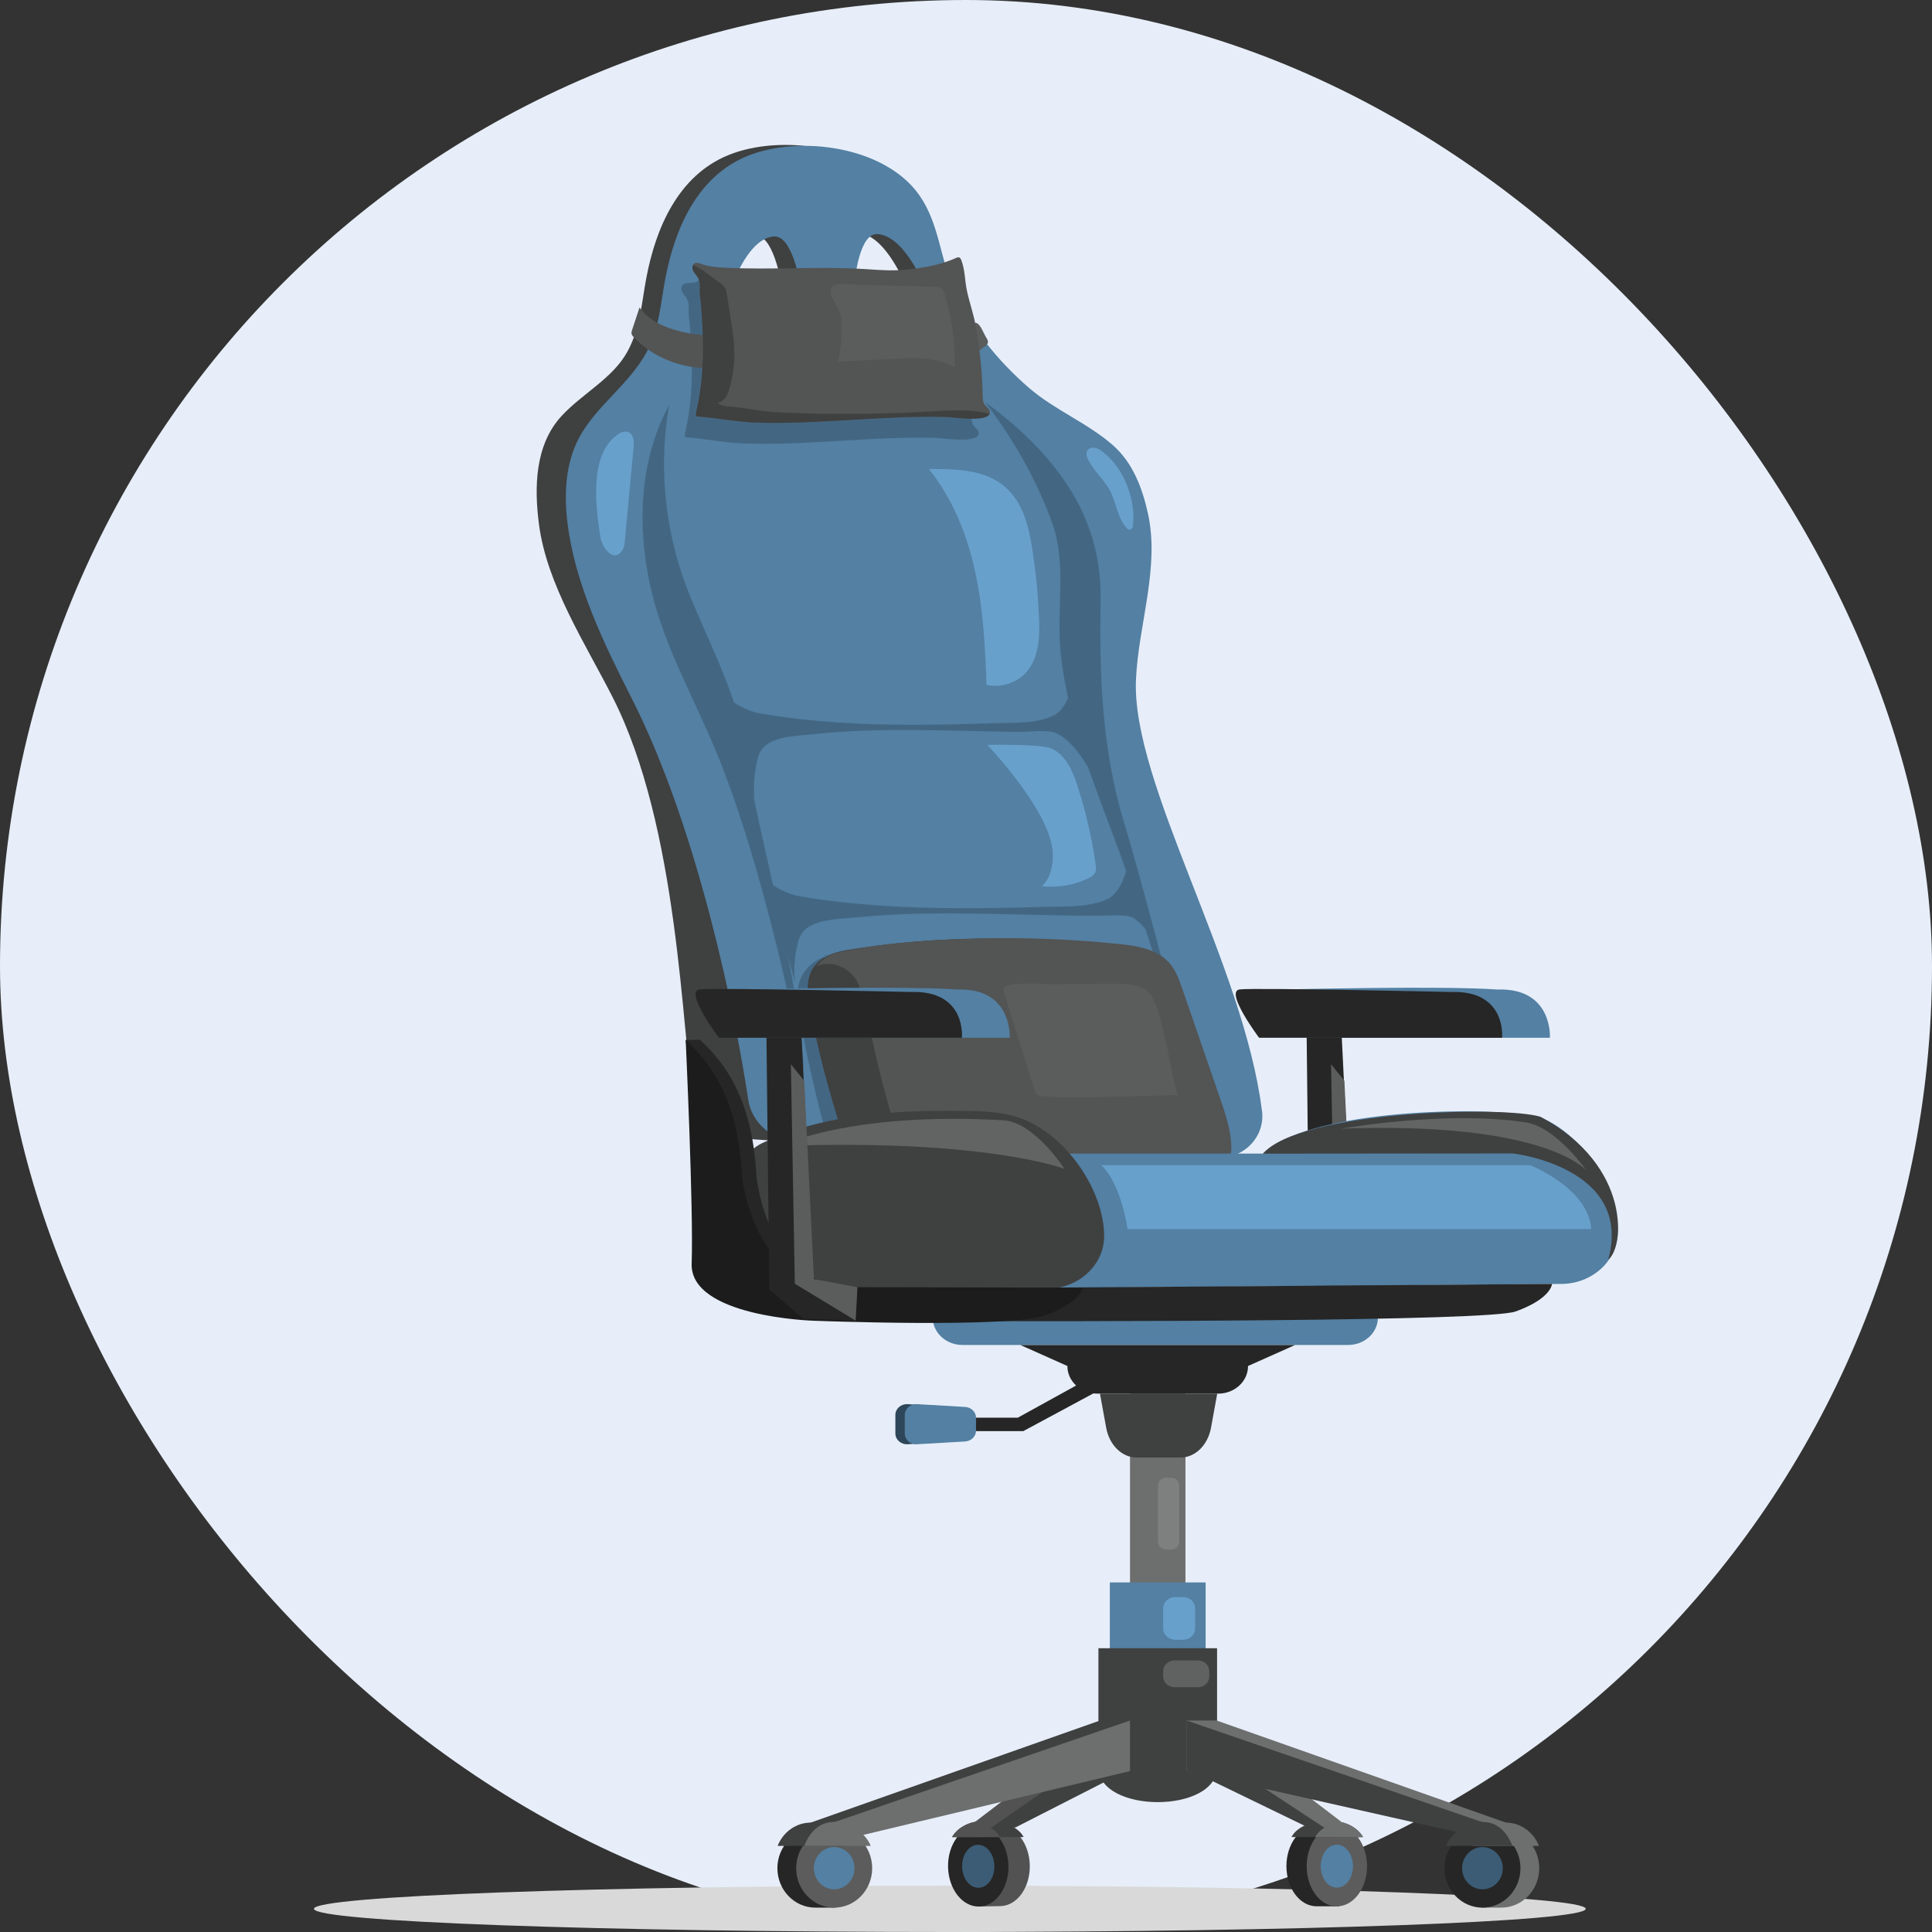 <svg xmlns="http://www.w3.org/2000/svg" width="80" height="80" viewBox="0 0 80 80" fill="none"><rect x="0" y="0" width="80" height="80" fill="#333333" stroke="none"/><rect width="80" height="80" rx="40" fill="#E7EEF9"></rect><g clip-path="url(#clip0_313_5383)"><path d="M65.661 79.04C65.661 79.57 53.871 80 39.33 80C24.789 80 13 79.57 13 79.04C13 78.51 24.789 78.08 39.33 78.08C53.871 78.08 65.661 78.51 65.661 79.04Z" fill="#D9D9D9"></path><path d="M40.451 77.278C40.464 78.017 40.536 78.944 40.536 78.944C40.536 78.944 41.285 78.929 41.42 78.928C42.11 78.918 42.657 78.165 42.642 77.245C42.626 76.326 42.054 75.589 41.363 75.599C41.147 75.602 40.681 75.612 40.681 75.612C40.681 75.612 40.44 76.645 40.451 77.276V77.278Z" fill="#525252"></path><path d="M39.257 77.3C39.273 78.219 39.845 78.956 40.536 78.946C41.226 78.936 41.773 78.183 41.758 77.263C41.742 76.345 41.17 75.607 40.479 75.617C39.789 75.627 39.242 76.381 39.257 77.3Z" fill="#262626"></path><path d="M39.839 77.289C39.846 77.781 40.154 78.175 40.522 78.169C40.891 78.163 41.184 77.761 41.175 77.269C41.167 76.778 40.86 76.384 40.491 76.39C40.123 76.395 39.83 76.798 39.839 77.289Z" fill="#3C5C75"></path><path d="M42.386 76.069C42.386 76.069 40.795 76.075 39.944 76.073C39.648 76.073 39.44 76.073 39.423 76.069C39.423 76.069 39.657 75.588 40.366 75.439C40.496 75.409 40.645 75.394 40.811 75.394C42.102 75.394 42.386 76.069 42.386 76.069Z" fill="#3F4040"></path><path d="M41.401 76.069C41.401 76.069 40.677 76.07 39.944 76.073C39.648 76.073 39.44 76.073 39.423 76.069C39.423 76.069 39.657 75.588 40.366 75.439C41.2 75.589 41.403 76.069 41.403 76.069H41.401Z" fill="#525252"></path><path d="M55.459 77.273C55.459 78.012 55.446 78.935 55.446 78.935C55.446 78.935 54.653 78.936 54.518 78.936C53.828 78.936 53.268 78.192 53.268 77.272C53.268 76.352 53.828 75.608 54.518 75.608C54.733 75.608 55.2 75.611 55.2 75.611C55.2 75.611 55.459 76.64 55.459 77.272V77.273Z" fill="#262626"></path><path d="M55.356 78.938C56.046 78.938 56.606 78.193 56.606 77.274C56.606 76.354 56.046 75.609 55.356 75.609C54.666 75.609 54.107 76.354 54.107 77.274C54.107 78.193 54.666 78.938 55.356 78.938Z" fill="#5C5C5C"></path><path d="M56.025 77.273C56.025 77.765 55.725 78.163 55.356 78.163C54.987 78.163 54.688 77.765 54.688 77.273C54.688 76.782 54.987 76.384 55.356 76.384C55.725 76.384 56.025 76.782 56.025 77.273Z" fill="#5380A3"></path><path d="M53.477 76.069C53.477 76.069 55.068 76.075 55.919 76.073C56.215 76.073 56.423 76.073 56.44 76.069C56.44 76.069 56.206 75.588 55.497 75.439C55.367 75.409 55.218 75.394 55.053 75.394C53.761 75.394 53.477 76.069 53.477 76.069Z" fill="#3F4040"></path><path d="M54.462 76.069C54.462 76.069 55.186 76.07 55.919 76.073C56.215 76.073 56.423 76.073 56.44 76.069C56.44 76.069 56.206 75.588 55.497 75.439C54.663 75.589 54.46 76.069 54.46 76.069H54.462Z" fill="#6D6E6E"></path><path d="M47.36 70.613V72.96L41.025 75.694L40.374 75.441L46.714 70.613H47.36Z" fill="#525252"></path><path d="M47.385 71.28L47.36 72.96L42.045 75.672L41.025 75.694L47.385 71.28Z" fill="#3F4040"></path><path d="M48.574 70.613V72.96L54.842 75.685L55.539 75.435L49.219 70.613H48.574Z" fill="#6D6E6E"></path><path d="M48.574 70.613V72.96L54.005 75.593L54.842 75.685L49.08 71.891L48.574 70.613Z" fill="#3F4040"></path><path d="M38.622 54.208H57.057V54.552C57.057 55.182 56.507 55.692 55.828 55.692H39.851C39.172 55.692 38.622 55.182 38.622 54.552V54.208Z" fill="#5380A3"></path><path d="M49.087 57.472H46.791V66.797H49.087V57.472Z" fill="#6D6E6E"></path><path d="M48.49 61.19H48.294C48.105 61.19 47.953 61.331 47.953 61.506V63.847C47.953 64.022 48.105 64.164 48.294 64.164H48.49C48.679 64.164 48.831 64.022 48.831 63.847V61.506C48.831 61.331 48.679 61.19 48.49 61.19Z" fill="#7E8080"></path><path d="M50.445 57.707H45.432C44.75 57.707 44.198 57.194 44.198 56.563L42.251 55.694H53.626L51.679 56.563C51.679 57.196 51.126 57.707 50.445 57.707Z" fill="#262626"></path><path d="M45.292 56.967L42.147 58.702H39.592V59.26H42.372L46.029 57.292L45.292 56.967Z" fill="#262626"></path><path d="M39.574 59.688L37.586 59.803C37.309 59.819 37.075 59.615 37.075 59.357V58.588C37.075 58.331 37.309 58.126 37.586 58.143L39.574 58.258C39.828 58.272 40.026 58.468 40.026 58.703V59.242C40.026 59.478 39.828 59.673 39.574 59.688Z" fill="#2D4659"></path><path d="M39.963 59.688L37.975 59.803C37.698 59.819 37.464 59.615 37.464 59.357V58.588C37.464 58.331 37.698 58.126 37.975 58.143L39.963 58.258C40.217 58.272 40.415 58.468 40.415 58.703V59.242C40.415 59.478 40.217 59.673 39.963 59.688Z" fill="#5380A3"></path><path d="M49.923 65.525H45.956V69.27H49.923V65.525Z" fill="#5380A3"></path><path d="M48.99 66.131H48.663C48.388 66.131 48.165 66.338 48.165 66.593V67.438C48.165 67.693 48.388 67.899 48.663 67.899H48.99C49.264 67.899 49.487 67.693 49.487 67.438V66.593C49.487 66.338 49.264 66.131 48.99 66.131Z" fill="#68A0CC"></path><path d="M48.89 60.353H47.063C46.46 60.353 45.936 59.84 45.804 59.117L45.547 57.707H50.403L50.146 59.117C50.014 59.839 49.492 60.353 48.887 60.353H48.89Z" fill="#3F4040"></path><path d="M50.396 73.174C50.396 75.105 45.483 75.105 45.483 73.174V68.25H50.396V73.174Z" fill="#3F4040"></path><path d="M49.6 68.756H48.636C48.376 68.756 48.165 68.952 48.165 69.193V69.427C48.165 69.668 48.376 69.864 48.636 69.864H49.6C49.861 69.864 50.072 69.668 50.072 69.427V69.193C50.072 68.952 49.861 68.756 49.6 68.756Z" fill="#606161"></path><path d="M34.948 77.358C34.948 78.083 34.602 78.99 34.602 78.99C34.602 78.99 33.934 78.991 33.764 78.991C32.894 78.991 32.19 78.259 32.19 77.358C32.19 76.457 32.894 75.725 33.764 75.725C34.035 75.725 34.622 75.728 34.622 75.728C34.622 75.728 34.948 76.739 34.948 77.358Z" fill="#262626"></path><path d="M34.542 78.991C35.411 78.991 36.115 78.26 36.115 77.358C36.115 76.457 35.411 75.725 34.542 75.725C33.673 75.725 32.968 76.457 32.968 77.358C32.968 78.26 33.673 78.991 34.542 78.991Z" fill="#5C5C5C"></path><path d="M35.383 77.358C35.383 77.841 35.007 78.232 34.542 78.232C34.077 78.232 33.7 77.841 33.7 77.358C33.7 76.875 34.077 76.484 34.542 76.484C35.007 76.484 35.383 76.875 35.383 77.358Z" fill="#5380A3"></path><path d="M46.791 71.243V73.337L35.021 75.544H33.359L45.548 71.243H46.791Z" fill="#3F4040"></path><path d="M46.791 71.243L34.542 75.452L35.743 75.98L46.791 73.337V71.243Z" fill="#6D6E6E"></path><path d="M33.576 75.47C32.953 75.47 32.421 75.869 32.199 76.436H34.953C34.847 76.164 34.621 75.471 34.621 75.471C34.621 75.471 33.9 75.47 33.576 75.47Z" fill="#3F4040"></path><path d="M34.535 75.444C33.912 75.444 33.523 75.869 33.301 76.436H36.055C35.833 75.869 35.159 75.444 34.535 75.444Z" fill="#6D6E6E"></path><path d="M60.979 77.358C60.979 78.083 61.325 78.99 61.325 78.99C61.325 78.99 61.993 78.991 62.163 78.991C63.033 78.991 63.737 78.259 63.737 77.358C63.737 76.457 63.033 75.725 62.163 75.725C61.892 75.725 61.304 75.728 61.304 75.728C61.304 75.728 60.979 76.739 60.979 77.358Z" fill="#6D6E6E"></path><path d="M61.385 78.991C62.254 78.991 62.959 78.26 62.959 77.358C62.959 76.457 62.254 75.725 61.385 75.725C60.516 75.725 59.812 76.457 59.812 77.358C59.812 78.26 60.516 78.991 61.385 78.991Z" fill="#262626"></path><path d="M61.385 78.232C61.85 78.232 62.227 77.841 62.227 77.358C62.227 76.876 61.85 76.484 61.385 76.484C60.92 76.484 60.543 76.876 60.543 77.358C60.543 77.841 60.92 78.232 61.385 78.232Z" fill="#3C5C75"></path><path d="M49.134 71.243V73.337L60.904 75.544H62.566L50.379 71.243H49.134Z" fill="#6D6E6E"></path><path d="M49.134 71.243L61.385 75.452L60.308 75.858L49.134 73.337V71.243Z" fill="#3F4040"></path><path d="M62.349 75.47C62.972 75.47 63.504 75.869 63.726 76.436H60.973C61.078 76.164 61.304 75.471 61.304 75.471C61.304 75.471 62.025 75.47 62.349 75.47Z" fill="#6D6E6E"></path><path d="M61.391 75.444C62.014 75.444 62.404 75.869 62.625 76.436H59.872C60.094 75.869 60.768 75.444 61.391 75.444Z" fill="#3F4040"></path><path d="M57.86 53.403L56.066 53.194L55.553 42.807L54.105 42.818L54.222 53.395L55.626 54.607L57.798 54.504L57.86 53.403Z" fill="#262626"></path><path d="M54.115 42.972H64.179C64.179 42.972 64.309 40.898 62.008 40.974C59.708 40.809 53.313 40.97 53.313 40.97L54.116 42.972H54.115Z" fill="#5380A3"></path><path d="M52.135 42.972H62.199C62.199 42.972 62.393 41 60.092 41.076C60.092 41.076 51.975 40.892 51.334 40.97C50.692 41.047 52.137 42.972 52.137 42.972H52.135Z" fill="#262626"></path><path d="M55.116 44.067L55.282 53.157L57.798 54.504L57.86 53.403L56.073 52.966L55.668 44.751L55.116 44.067Z" fill="#5B5C5C"></path><path d="M51.47 45.956C50.723 39.906 46.061 32.406 46.254 28.1C46.354 25.831 47.249 23.46 46.748 21.215C46.522 20.196 46.136 19.124 45.282 18.381C44.234 17.471 42.882 16.935 41.831 16.028C40.496 14.875 39.389 13.488 38.706 11.935C38.148 10.665 38.107 9.243 37.301 8.071C35.887 6.014 32.312 5.542 30.158 6.423C28.065 7.279 27.149 9.467 26.763 11.509C26.56 12.58 26.516 13.578 25.981 14.558C25.372 15.675 24.107 16.294 23.245 17.234C22.152 18.426 22.117 20.175 22.317 21.707C22.641 24.204 24.231 26.634 25.369 28.873C28.101 34.252 28.218 42.547 28.755 46.133C28.897 47.09 31.192 47.195 32.192 47.234L49.58 47.908C50.717 47.952 51.608 47.045 51.473 45.954L51.47 45.956ZM29.417 15.735C29.243 15.68 29.059 15.618 28.938 15.469C28.784 15.278 28.78 15.001 28.794 14.753C28.866 13.521 29.789 9.846 31.26 9.753C32.644 9.665 32.782 15.984 32.782 15.984C32.782 15.984 30.528 16.083 29.417 15.736V15.735ZM38.292 15.33C38.182 15.482 38.002 15.547 37.831 15.604C36.745 15.971 34.481 15.91 34.481 15.91C34.481 15.91 34.154 9.59 35.546 9.655C37.025 9.723 38.219 13.382 38.383 14.612C38.416 14.86 38.431 15.137 38.292 15.331V15.33Z" fill="#3F4040"></path><path d="M52.254 45.995C51.507 39.945 46.846 32.445 47.038 28.139C47.139 25.869 48.033 23.499 47.532 21.254C47.306 20.235 46.92 19.163 46.066 18.42C45.018 17.509 43.666 16.974 42.615 16.067C41.281 14.914 40.174 13.527 39.49 11.973C38.932 10.704 38.892 9.281 38.086 8.11C36.672 6.053 33.097 5.579 30.942 6.461C28.849 7.318 27.933 9.506 27.547 11.548C27.344 12.619 27.301 13.616 26.766 14.597C26.044 15.919 24.713 16.786 24.002 18.084C23.399 19.184 23.346 20.495 23.509 21.74C23.833 24.237 25.016 26.671 26.154 28.911C28.885 34.289 30.445 41.946 30.981 45.533C31.123 46.49 31.976 47.234 32.976 47.272L50.365 47.947C51.501 47.991 52.392 47.084 52.258 45.993L52.254 45.995ZM30.203 15.774C30.029 15.719 29.845 15.657 29.724 15.508C29.57 15.317 29.566 15.039 29.579 14.792C29.652 13.56 30.575 9.885 32.046 9.792C33.43 9.704 33.568 16.022 33.568 16.022C33.568 16.022 31.314 16.122 30.203 15.775V15.774ZM39.078 15.368C38.968 15.521 38.788 15.585 38.617 15.643C37.531 16.009 35.267 15.949 35.267 15.949C35.267 15.949 34.94 9.629 36.332 9.694C37.811 9.761 39.005 13.421 39.169 14.651C39.202 14.898 39.217 15.176 39.078 15.37V15.368Z" fill="#5380A3"></path><path d="M39.657 19.453C39.936 19.478 40.214 19.518 40.484 19.588C42.097 20.004 42.527 21.316 42.738 22.699C42.843 23.389 42.938 24.086 42.976 24.781C43.031 25.754 43.221 27.154 42.4 27.936C42.008 28.31 41.4 28.477 40.851 28.362C40.794 26.802 40.715 25.237 40.386 23.706C40.057 22.177 39.465 20.674 38.464 19.42C38.862 19.42 39.262 19.42 39.657 19.453Z" fill="#68A0CC"></path><path d="M43.519 30.988C44.125 31.249 44.403 31.895 44.598 32.487C44.947 33.553 45.204 34.647 45.365 35.751C45.385 35.892 45.403 36.046 45.325 36.169C45.264 36.264 45.157 36.324 45.051 36.375C44.468 36.654 43.795 36.767 43.142 36.698C43.522 36.336 43.617 35.79 43.589 35.285C43.494 33.576 40.882 30.843 40.882 30.843C40.882 30.843 43.085 30.799 43.519 30.988Z" fill="#68A0CC"></path><path d="M46.537 21.714C46.567 21.757 46.598 21.8 46.632 21.842C46.663 21.879 46.698 21.92 46.748 21.93C46.833 21.947 46.9 21.864 46.911 21.785C47.039 20.761 46.588 19.438 45.703 18.742C45.613 18.67 45.519 18.599 45.407 18.562C45.295 18.525 45.164 18.528 45.078 18.595C44.978 18.676 44.97 18.825 45.02 18.946C45.203 19.387 45.596 19.745 45.867 20.153C46.191 20.642 46.209 21.227 46.537 21.716V21.714Z" fill="#68A0CC"></path><path d="M43.583 21.7C44.182 23.392 43.728 25.325 43.924 27.09C44.243 29.99 45.353 32.557 46.361 35.31C47.433 38.242 48.449 41.881 49.521 44.813C48.508 41.457 47.551 37.394 46.539 34.039C45.62 30.996 45.523 27.953 45.575 24.843C45.607 22.854 45.012 21.064 43.703 19.394C42.886 18.349 41.896 17.45 40.798 16.656C41.977 18.21 42.945 19.9 43.584 21.7H43.583Z" fill="#436783"></path><path d="M30.082 28.744C30.243 29.115 31.007 29.458 31.433 29.533C33.563 29.905 35.721 30.012 37.862 30.012C38.937 30.012 40.009 29.984 41.081 29.948C41.914 29.921 42.907 29.984 43.645 29.619C44.266 29.312 44.491 28.114 44.603 27.505C44.469 28.231 44.886 29.069 45.074 29.752C45.312 30.621 45.368 31.578 45.469 32.469C45.075 31.824 44.489 30.646 43.691 30.348C43.282 30.196 42.642 30.311 42.2 30.306C41.64 30.301 41.081 30.289 40.521 30.276C38.251 30.226 35.972 30.158 33.712 30.401C33.018 30.476 31.919 30.466 31.519 31.068C31.427 31.206 31.382 31.369 31.345 31.529C31.229 32.047 31.193 32.584 31.241 33.121C30.944 31.731 30.378 30.134 30.082 28.745V28.744Z" fill="#436783"></path><path d="M31.703 36.322C31.871 36.692 32.669 37.039 33.114 37.114C35.337 37.49 37.589 37.602 39.823 37.606C40.944 37.609 42.065 37.584 43.183 37.552C44.052 37.526 45.088 37.592 45.86 37.228C46.508 36.922 46.743 35.725 46.86 35.117C46.874 35.736 47.027 36.353 47.179 36.965C47.382 37.776 47.742 38.558 47.945 39.369C47.85 38.989 47.334 38.245 46.937 38.019C46.616 37.837 46.072 37.913 45.722 37.916C42.319 37.941 38.861 37.647 35.492 37.986C34.767 38.059 33.619 38.046 33.202 38.648C33.106 38.786 33.06 38.949 33.021 39.108C32.898 39.626 32.863 40.163 32.912 40.7C32.602 39.31 32.012 37.711 31.702 36.322H31.703Z" fill="#436783"></path><path d="M31.229 33.112C30.934 31.715 30.82 30.306 30.348 28.95C29.857 27.529 29.192 26.166 28.612 24.774C27.553 22.23 27.237 19.44 27.707 16.776C26.293 19.345 26.366 22.63 27.226 25.388C27.826 27.31 28.808 29.115 29.595 30.982C31.182 34.752 32.508 40.283 33.277 44.251C33.115 41.022 31.899 36.294 31.227 33.113L31.229 33.112Z" fill="#436783"></path><path d="M24.87 22.28C24.93 22.65 25.413 23.37 25.785 22.763C25.847 22.663 25.859 22.541 25.87 22.424C25.992 21.112 26.116 19.798 26.239 18.486C26.261 18.26 26.234 17.964 25.998 17.885C25.826 17.828 25.653 17.933 25.516 18.036C24.394 18.898 24.665 21.018 24.868 22.28H24.87Z" fill="#68A0CC"></path><path d="M40.513 18.002C40.377 18.36 38.963 18.14 38.763 18.134C37.473 18.098 36.187 18.17 34.901 18.247C34.594 18.265 34.286 18.285 33.979 18.3C32.962 18.357 31.945 18.398 30.928 18.369C30.06 18.344 29.228 18.171 28.367 18.105C28.344 18.023 28.364 17.938 28.384 17.856C28.598 16.928 28.662 15.972 28.646 15.024C28.639 14.538 28.611 14.052 28.572 13.566C28.556 13.35 28.513 13.126 28.516 12.911C28.519 12.691 28.542 12.515 28.409 12.316C28.349 12.225 28.267 12.146 28.228 12.045C28.203 11.985 28.203 11.909 28.231 11.85C28.319 11.66 28.631 11.745 28.801 11.685C28.938 11.636 29.06 11.525 29.071 11.389C29.17 11.363 29.274 11.404 29.352 11.465C29.429 11.524 29.491 11.6 29.57 11.66C29.719 11.774 29.914 11.817 30.104 11.856C30.928 12.03 31.748 11.983 32.599 11.973C33.5 11.962 34.393 11.991 35.292 12.008C35.495 12.02 35.695 12.034 35.897 12.045C36.171 12.061 36.444 12.071 36.718 12.058C37.492 12.021 38.423 11.871 39.124 11.552C39.166 11.534 39.214 11.512 39.257 11.528C39.301 11.545 39.322 11.591 39.341 11.633C39.505 12.044 39.487 12.498 39.581 12.926C39.687 13.408 39.854 13.878 39.943 14.365C40.115 15.314 40.211 16.274 40.229 17.235C40.233 17.373 40.237 17.521 40.319 17.634C40.381 17.718 40.485 17.777 40.516 17.875C40.532 17.924 40.532 17.968 40.516 18.004L40.513 18.002Z" fill="#436783"></path><path d="M27.722 13.592C27.231 13.419 26.769 13.139 26.481 12.732C26.378 13.041 26.277 13.352 26.175 13.661C26.158 13.713 26.141 13.767 26.152 13.82C26.163 13.879 26.206 13.928 26.25 13.973C27.032 14.792 28.215 15.269 29.395 15.241C29.538 15.238 29.494 14.081 29.259 13.944C29.09 13.846 28.817 13.851 28.628 13.816C28.321 13.763 28.015 13.694 27.722 13.59V13.592Z" fill="#535454"></path><path d="M39.581 13.51C39.726 13.503 39.87 13.488 40.012 13.464C40.133 13.442 40.271 13.378 40.389 13.369C40.566 13.356 40.719 13.776 40.8 13.914C40.888 14.065 40.983 14.171 40.829 14.303C39.966 15.049 38.904 14.841 37.732 14.709C37.546 14.687 37.754 13.378 38.168 13.355C38.251 13.35 38.335 13.372 38.416 13.392C38.795 13.484 39.191 13.529 39.581 13.511V13.51Z" fill="#5B5C5C"></path><path d="M40.975 17.133C40.839 17.491 39.425 17.271 39.225 17.266C37.935 17.23 36.648 17.302 35.363 17.379C35.056 17.396 34.748 17.417 34.441 17.432C33.424 17.488 32.407 17.53 31.39 17.501C30.522 17.476 29.689 17.303 28.829 17.237C28.806 17.155 28.826 17.07 28.846 16.988C29.06 16.06 29.124 15.104 29.108 14.155C29.101 13.669 29.073 13.184 29.034 12.698C29.018 12.482 28.975 12.258 28.978 12.042C28.981 11.822 29.004 11.647 28.871 11.447C28.811 11.357 28.728 11.278 28.69 11.177C28.665 11.117 28.665 11.041 28.693 10.98C28.708 10.944 28.735 10.914 28.775 10.897C28.857 10.862 28.948 10.898 29.031 10.928C29.336 11.041 29.668 11.066 29.995 11.084C31.911 11.184 33.836 11.025 35.752 11.138C35.956 11.15 36.156 11.164 36.357 11.176C36.631 11.192 36.904 11.202 37.179 11.189C37.952 11.151 38.884 11.002 39.584 10.683C39.626 10.664 39.674 10.643 39.718 10.658C39.761 10.676 39.783 10.722 39.802 10.763C39.966 11.174 39.947 11.629 40.042 12.057C40.147 12.538 40.315 13.008 40.403 13.496C40.575 14.444 40.671 15.404 40.69 16.366C40.693 16.504 40.698 16.652 40.78 16.764C40.842 16.849 40.946 16.908 40.977 17.006C40.992 17.054 40.992 17.099 40.977 17.135L40.975 17.133Z" fill="#535454"></path><path d="M40.975 17.133C40.839 17.491 39.425 17.271 39.225 17.266C37.935 17.23 36.648 17.302 35.363 17.379C35.056 17.396 34.748 17.417 34.441 17.432C33.424 17.488 32.407 17.53 31.39 17.501C30.522 17.476 29.689 17.303 28.829 17.237C28.806 17.155 28.826 17.07 28.846 16.988C29.06 16.06 29.124 15.104 29.108 14.155C29.101 13.669 29.073 13.184 29.034 12.698C29.018 12.482 28.975 12.258 28.978 12.043C28.981 11.823 29.004 11.647 28.871 11.447C28.811 11.357 28.728 11.278 28.69 11.177C28.665 11.117 28.665 11.041 28.693 10.98C29.045 11.097 29.476 11.486 29.696 11.633C29.817 11.713 29.941 11.798 30.014 11.917C30.073 12.017 30.09 12.13 30.107 12.242C30.176 12.695 30.249 13.149 30.319 13.603C30.449 14.447 30.454 15.15 30.237 15.978C30.198 16.124 30.159 16.274 30.079 16.406C29.998 16.538 29.871 16.653 29.713 16.688C29.919 16.86 30.238 16.824 30.516 16.862C31.114 16.942 31.666 17.049 32.285 17.077C32.992 17.109 33.7 17.129 34.408 17.136C35.799 17.151 37.191 17.116 38.58 17.037C39.385 16.991 40.211 16.929 40.977 17.135L40.975 17.133Z" fill="#3F4040"></path><path d="M38.744 11.87C38.817 11.871 38.895 11.874 38.957 11.91C39.037 11.958 39.07 12.048 39.098 12.133C39.414 13.129 39.563 14.174 39.533 15.217C38.783 14.798 38.017 14.809 37.168 14.851C36.348 14.891 35.529 14.933 34.709 14.973C34.83 14.354 34.915 13.642 34.801 13.021C34.748 12.732 34.247 12.179 34.427 11.902C34.596 11.644 35.391 11.794 35.635 11.8C36.672 11.822 37.707 11.845 38.744 11.868V11.87Z" fill="#5B5C5C"></path><path d="M35.504 39.282C34.666 39.386 33.737 39.597 33.291 40.264C32.902 40.845 33.005 41.589 33.133 42.262C33.519 44.297 34.001 46.318 34.577 48.315C35.315 48.307 36.052 48.154 36.72 47.863C36.766 47.843 36.816 47.819 36.836 47.776C36.858 47.727 36.836 47.672 36.814 47.623C35.873 45.581 34.404 43.701 34.047 41.505C33.942 40.859 33.94 40.191 34.142 39.566L35.504 39.282Z" fill="#436783"></path><path d="M34.797 46.675C34.917 47.051 35.052 47.444 35.354 47.721C35.768 48.103 36.393 48.181 36.968 48.231C40.88 48.573 44.816 48.58 48.711 48.251C48.887 48.237 49.072 48.218 49.214 48.125C49.455 47.967 49.497 47.653 49.484 47.376C49.452 46.708 49.218 46.058 48.985 45.418C48.441 43.921 47.895 42.422 47.351 40.924C47.207 40.529 47.056 40.122 46.756 39.807C46.229 39.257 45.376 39.118 44.595 39.042C41.428 38.729 38.225 38.828 35.111 39.333C33.607 39.577 33.277 40.356 33.514 41.631C33.829 43.33 34.272 45.016 34.797 46.673V46.675Z" fill="#3F4040"></path><path d="M37.072 46.733C37.185 47.11 37.313 47.501 37.599 47.78C37.991 48.161 38.583 48.238 39.127 48.289C42.834 48.625 46.564 48.626 50.253 48.293C50.42 48.279 50.594 48.26 50.73 48.165C50.958 48.007 50.999 47.692 50.986 47.416C50.955 46.748 50.734 46.098 50.514 45.46C49.997 43.962 49.481 42.465 48.965 40.967C48.828 40.572 48.686 40.165 48.401 39.852C47.901 39.301 47.094 39.166 46.353 39.09C44.452 38.894 42.499 38.811 40.572 38.861C38.634 38.912 36.597 39.021 34.706 39.439C34.342 39.52 33.999 39.741 33.796 40.033C34.365 39.709 35.16 40.066 35.464 40.59C35.534 40.712 35.579 40.845 35.624 40.976C35.704 41.21 35.813 41.45 35.855 41.693C36.154 43.39 36.572 45.076 37.072 46.733Z" fill="#535454"></path><path d="M47.252 40.886C47.418 40.956 47.56 41.055 47.653 41.198C48.005 41.736 48.142 42.597 48.291 43.206C48.337 43.396 48.706 45.339 48.782 45.344C47.731 45.371 46.678 45.398 45.627 45.425C44.785 45.447 43.941 45.469 43.097 45.388C43.037 45.382 42.973 45.374 42.928 45.335C42.89 45.302 42.874 45.255 42.86 45.209C42.431 43.839 42.003 42.468 41.573 41.098C41.555 41.04 41.538 40.98 41.556 40.925C41.589 40.833 41.708 40.8 41.812 40.782C42.446 40.672 43.11 40.759 43.753 40.753C44.482 40.747 45.212 40.74 45.94 40.734C46.317 40.731 46.855 40.723 47.25 40.886H47.252Z" fill="#5B5C5C"></path><path d="M66.994 50.985C66.994 52.191 65.941 53.165 64.642 53.165L34.895 53.403C32.954 53.403 31.099 51.706 31.099 49.907C31.204 48.7 32.292 47.768 33.599 47.768H52.298C54.087 46.003 60.94 45.801 63.231 46.174C64.191 46.174 65.391 47.257 66.006 48.13C66.502 48.835 66.842 49.683 66.955 50.45C66.983 50.634 66.995 50.812 66.995 50.985H66.994Z" fill="#5380A3"></path><path d="M52.296 47.77L62.65 47.761C62.65 47.761 67.636 48.33 66.595 52.146C67.223 51.74 67.623 48.3 63.791 46.245C62.352 45.785 53.842 45.986 52.296 47.77Z" fill="#3F4040"></path><path d="M33.12 46.729C32.578 46.896 32.049 47.099 31.537 47.346C30.896 47.656 30.41 48.478 30.572 49.157L30.93 50.667C30.93 51.994 32.585 53.367 34.233 53.367H43.333C44.652 53.367 45.72 52.391 45.72 51.186C45.72 49.318 44.165 46.978 42.239 46.297C41.474 46.026 40.637 46.003 39.819 45.998C37.563 45.98 35.241 46.077 33.12 46.729Z" fill="#3F4040"></path><path d="M32.314 47.453C32.314 47.453 35.151 46.023 41.552 46.388C42.828 46.462 44.079 48.401 44.079 48.401C44.079 48.401 40.836 47.146 32.314 47.453Z" fill="#626363"></path><path d="M55.562 46.733C55.562 46.733 59.853 45.967 63.18 46.475C64.441 46.667 65.707 48.487 65.707 48.487C65.707 48.487 64.082 46.426 55.562 46.735V46.733Z" fill="#626363"></path><path d="M45.602 48.25H63.365C63.365 48.25 65.771 49.193 65.892 50.892H46.689C46.689 50.892 46.43 49.017 45.602 48.25Z" fill="#68A0CC"></path><path d="M37.937 53.351V54.702C45.368 54.722 61.616 54.718 62.759 54.305C64.244 53.769 64.265 53.165 64.265 53.165C64.265 53.165 45.331 53.312 37.937 53.351Z" fill="#262626"></path><path d="M35.487 53.361C31.754 53.361 31.325 48.721 31.325 48.721C31.218 46.696 30.726 44.773 29.23 43.295L28.991 43.059H28.395C28.395 43.059 29.309 50.423 29.239 52.317C29.157 54.536 34.273 54.689 34.273 54.689C34.273 54.689 35.71 54.697 37.938 54.703V53.352C36.828 53.358 35.975 53.361 35.488 53.361H35.487Z" fill="#262626"></path><path d="M28.394 43.058L28.632 43.294C30.13 44.772 30.621 46.695 30.727 48.72C30.727 48.72 31.172 53.299 34.903 53.299C38.634 53.299 44.834 53.325 44.834 53.325C44.834 53.325 44.755 53.931 43.269 54.468C41.784 55.004 33.674 54.688 33.674 54.688C33.674 54.688 28.558 54.535 28.64 52.316C28.722 50.097 28.392 43.058 28.392 43.058H28.394Z" fill="#1C1C1C"></path><path d="M35.492 53.403L33.698 53.194L33.185 42.807L31.737 42.818L31.854 53.395L33.258 54.607L35.43 54.683L35.492 53.403Z" fill="#262626"></path><path d="M31.747 42.972H41.811C41.811 42.972 41.941 40.898 39.64 40.974C37.34 40.809 30.945 40.97 30.945 40.97L31.748 42.972H31.747Z" fill="#5380A3"></path><path d="M29.767 42.972H39.831C39.831 42.972 40.025 41 37.724 41.076C37.724 41.076 29.607 40.892 28.966 40.97C28.324 41.047 29.769 42.972 29.769 42.972H29.767Z" fill="#262626"></path><path d="M32.748 44.067L32.912 53.157L35.43 54.683L35.506 53.299L33.705 52.966L33.3 44.751L32.748 44.067Z" fill="#5B5C5C"></path></g><defs><clipPath id="clip0_313_5383"><rect width="54" height="74" fill="white" transform="translate(13 6)"></rect></clipPath></defs></svg>